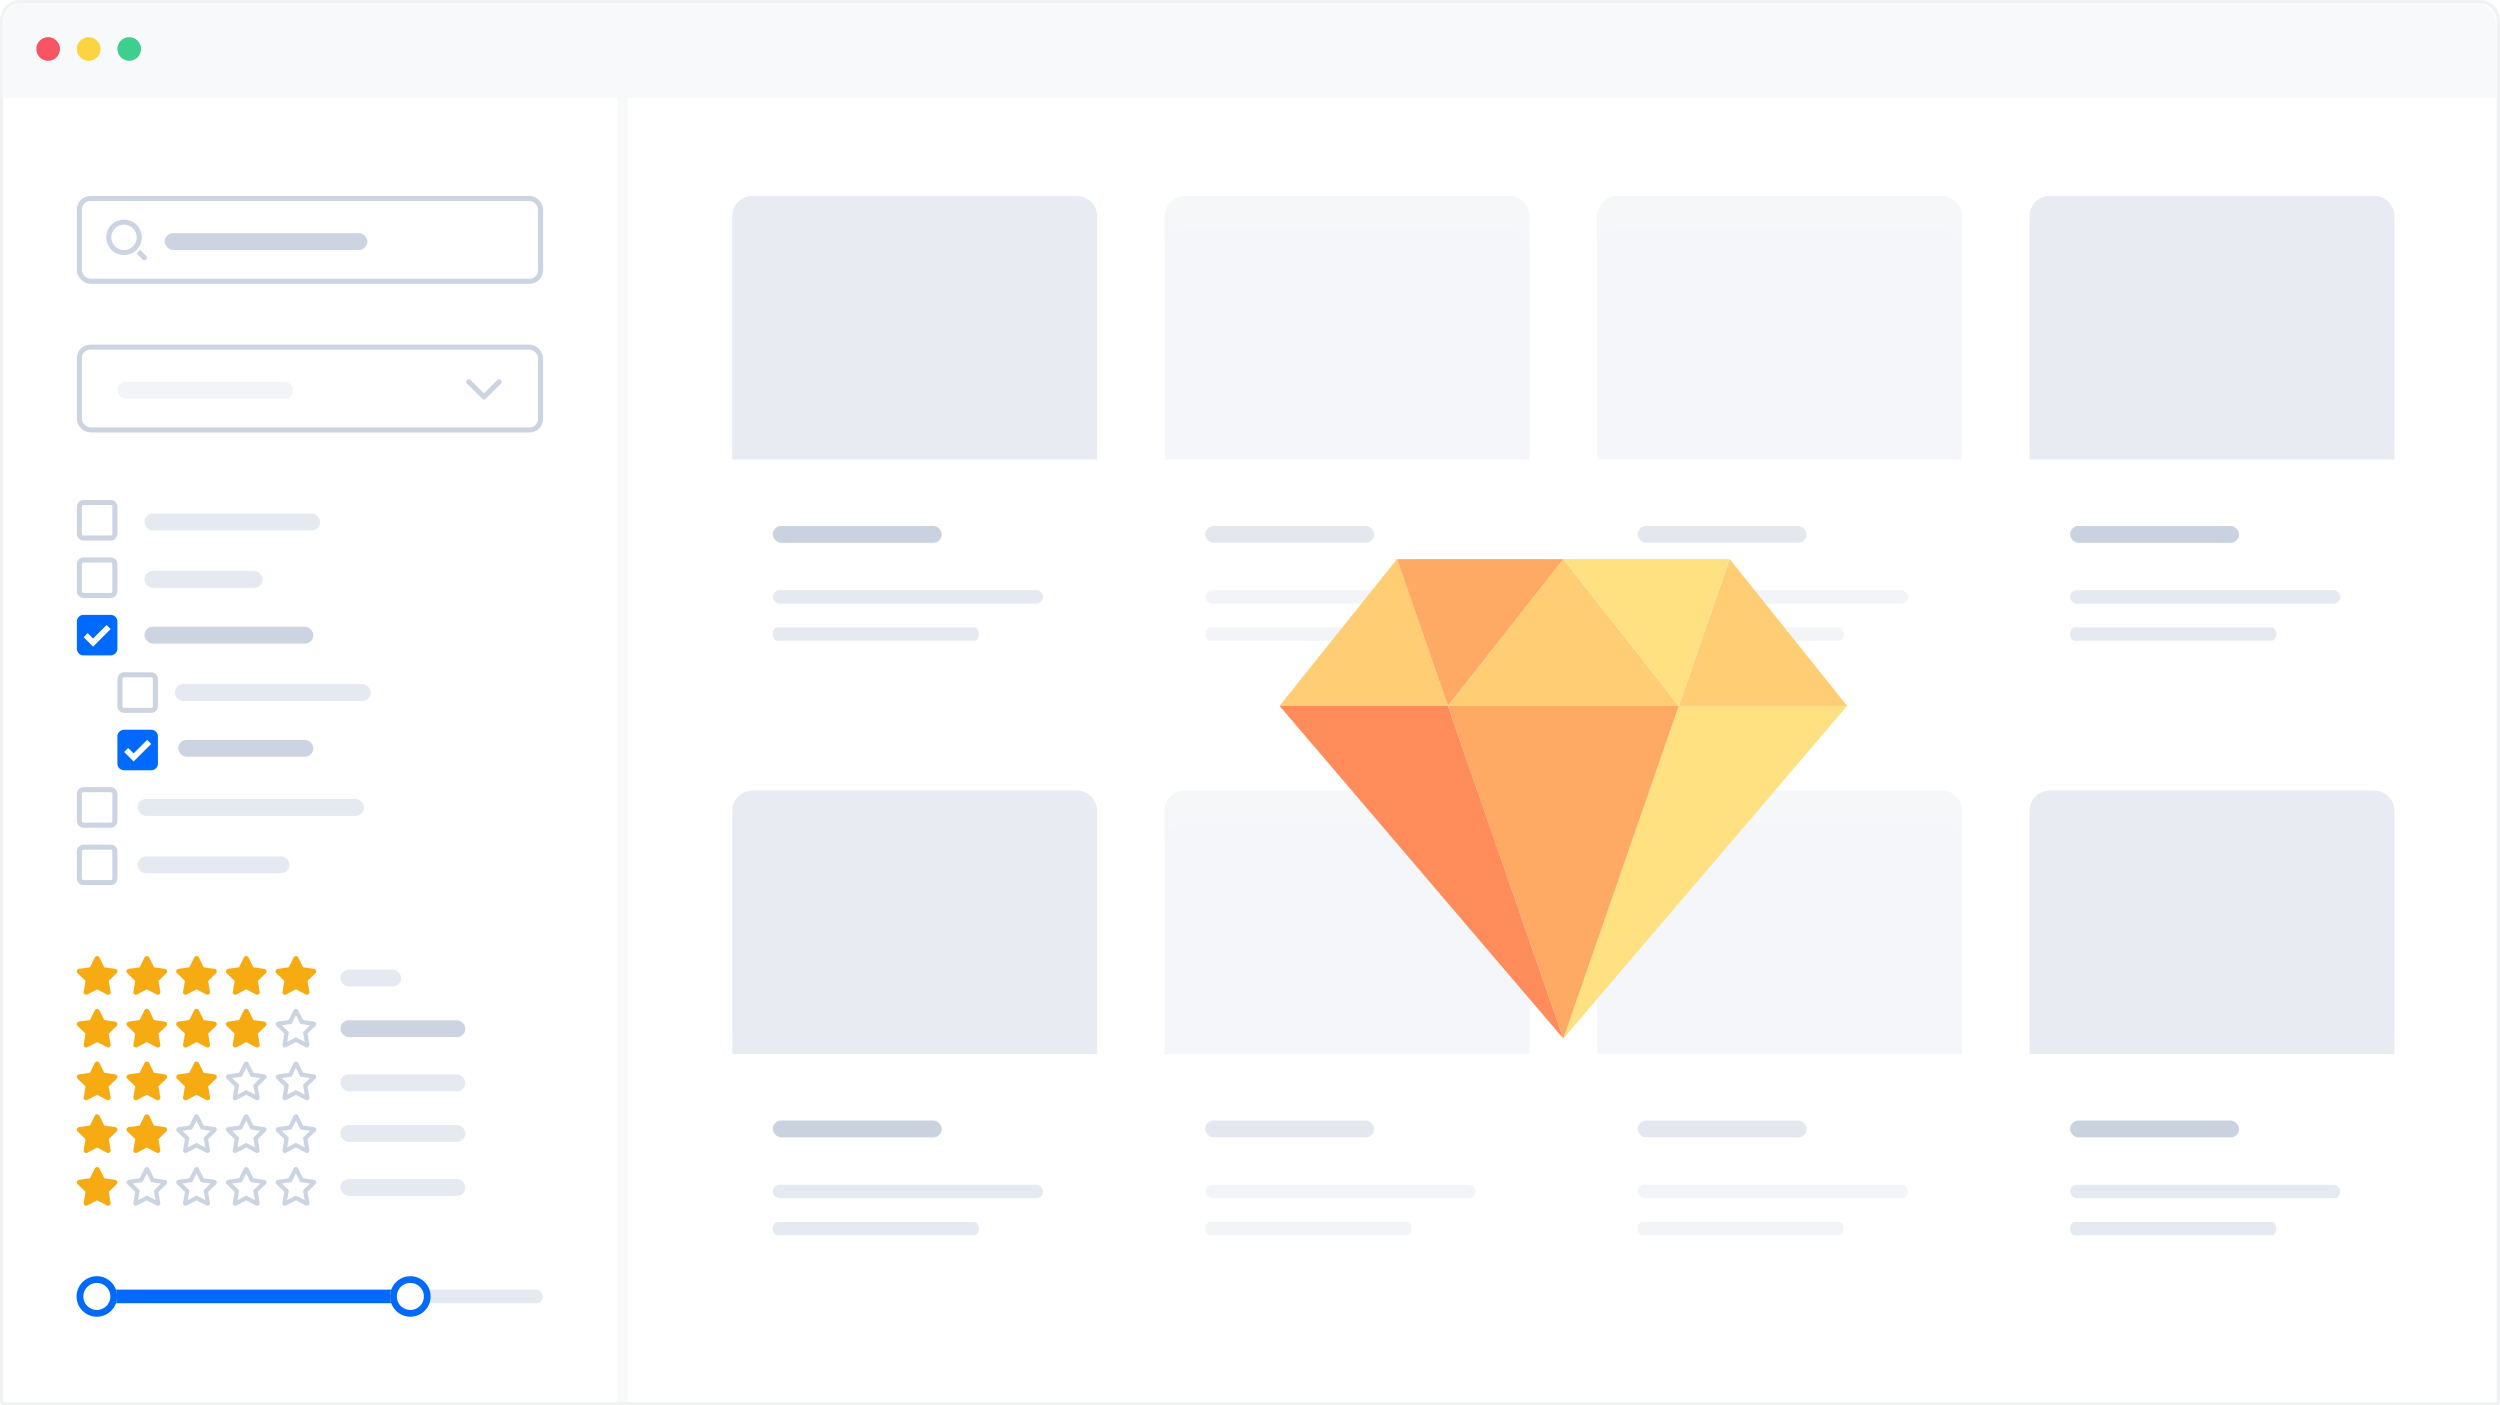 <?xml version="1.0" encoding="UTF-8"?> <svg xmlns="http://www.w3.org/2000/svg" viewBox="0 0 740 416"><defs><filter id="a" x="192.75" y="220" width="156" height="204"><feOffset dy="10"></feOffset><feGaussianBlur stdDeviation="8" result="b"></feGaussianBlur><feFlood flood-color="#0a1f44" flood-opacity=".039"></feFlood><feComposite operator="in" in2="b"></feComposite><feComposite in="SourceGraphic"></feComposite></filter><filter id="b" x="320.75" y="220" width="156" height="204"><feOffset dy="10"></feOffset><feGaussianBlur stdDeviation="8" result="d"></feGaussianBlur><feFlood flood-color="#0a1f44" flood-opacity=".039"></feFlood><feComposite operator="in" in2="d"></feComposite><feComposite in="SourceGraphic"></feComposite></filter><filter id="c" x="448.75" y="220" width="156" height="204"><feOffset dy="10"></feOffset><feGaussianBlur stdDeviation="8" result="f"></feGaussianBlur><feFlood flood-color="#0a1f44" flood-opacity=".039"></feFlood><feComposite operator="in" in2="f"></feComposite><feComposite in="SourceGraphic"></feComposite></filter><filter id="d" x="576.75" y="220" width="156" height="204"><feOffset dy="10"></feOffset><feGaussianBlur stdDeviation="8" result="h"></feGaussianBlur><feFlood flood-color="#0a1f44" flood-opacity=".039"></feFlood><feComposite operator="in" in2="h"></feComposite><feComposite in="SourceGraphic"></feComposite></filter><filter id="e" x="192.75" y="44" width="156" height="204"><feOffset dy="10"></feOffset><feGaussianBlur stdDeviation="8" result="j"></feGaussianBlur><feFlood flood-color="#0a1f44" flood-opacity=".039"></feFlood><feComposite operator="in" in2="j"></feComposite><feComposite in="SourceGraphic"></feComposite></filter><filter id="f" x="320.75" y="44" width="156" height="204"><feOffset dy="10"></feOffset><feGaussianBlur stdDeviation="8" result="l"></feGaussianBlur><feFlood flood-color="#0a1f44" flood-opacity=".039"></feFlood><feComposite operator="in" in2="l"></feComposite><feComposite in="SourceGraphic"></feComposite></filter><filter id="g" x="448.75" y="44" width="156" height="204"><feOffset dy="10"></feOffset><feGaussianBlur stdDeviation="8" result="n"></feGaussianBlur><feFlood flood-color="#0a1f44" flood-opacity=".039"></feFlood><feComposite operator="in" in2="n"></feComposite><feComposite in="SourceGraphic"></feComposite></filter><filter id="h" x="576.75" y="44" width="156" height="204"><feOffset dy="10"></feOffset><feGaussianBlur stdDeviation="8" result="p"></feGaussianBlur><feFlood flood-color="#0a1f44" flood-opacity=".039"></feFlood><feComposite operator="in" in2="p"></feComposite><feComposite in="SourceGraphic"></feComposite></filter><clipPath id="i"><path fill="none" d="M0 0h85v33H0z"></path></clipPath></defs><g fill="#fff" stroke="#f1f2f4"><path d="M6 0h728a6 6 0 0 1 6 6v410H0V6a6 6 0 0 1 6-6z" stroke="none"></path><path d="M6 .5h728a5.5 5.5 0 0 1 5.5 5.5v409a.5.5 0 0 1-.5.5H1a.5.5 0 0 1-.5-.5V6A5.5 5.5 0 0 1 6 .5z" fill="none"></path></g><path d="M6.75 1h726a6 6 0 0 1 6 6v22H.75V7a6 6 0 0 1 6-6z" fill="#f8f9fb"></path><g transform="translate(10.75 11)"><circle cx="3.5" cy="3.5" r="3.5" fill="#f85464"></circle><circle cx="3.5" cy="3.5" r="3.5" transform="translate(12)" fill="#fcd440"></circle><circle cx="3.5" cy="3.5" r="3.5" transform="translate(24)" fill="#3ecf8e"></circle></g><path fill="#f8f9fb" d="M182.75 29h3v386h-3z"></path><g filter="url(#a)"><rect width="108" height="156" rx="6" transform="translate(216.75 234)" fill="#fff"></rect></g><path d="M222.75 234h96a6 6 0 0 1 6 6v72h-108v-72a6 6 0 0 1 6-6z" fill="rgba(204,212,226,0.45)"></path><g transform="translate(228.75 331.678)" opacity=".5"><path d="M1.386 30h58.228c.765 0 1.386.9 1.386 2s-.621 2-1.386 2H1.386C.621 34 0 33.1 0 32s.621-2 1.386-2z" fill="#ccd4e2"></path><rect width="80" height="4" rx="2" transform="translate(0 19)" fill="#ccd4e2"></rect><rect width="50" height="5" rx="2.5" fill="#94a5bd"></rect></g><g opacity=".5"><g filter="url(#b)"><rect width="108" height="156" rx="6" transform="translate(344.75 234)" fill="#fff"></rect></g><path d="M350.75 234h96a6 6 0 0 1 6 6v72h-108v-72a6 6 0 0 1 6-6z" fill="rgba(204,212,226,0.4)"></path><g transform="translate(356.75 331.678)" opacity=".5"><path d="M1.386 30h58.228c.765 0 1.386.9 1.386 2s-.621 2-1.386 2H1.386C.621 34 0 33.1 0 32s.621-2 1.386-2z" fill="#ccd4e2"></path><rect width="80" height="4" rx="2" transform="translate(0 19)" fill="#ccd4e2"></rect><rect width="50" height="5" rx="2.5" fill="#94a5bd"></rect></g></g><g opacity=".5"><g filter="url(#c)"><rect width="108" height="156" rx="6" transform="translate(472.75 234)" fill="#fff"></rect></g><path d="M478.75 234h96a6 6 0 0 1 6 6v72h-108v-72a6 6 0 0 1 6-6z" fill="rgba(204,212,226,0.4)"></path><g transform="translate(484.75 331.678)" opacity=".5"><path d="M1.386 30h58.228c.765 0 1.386.9 1.386 2s-.621 2-1.386 2H1.386C.621 34 0 33.1 0 32s.621-2 1.386-2z" fill="#ccd4e2"></path><rect width="80" height="4" rx="2" transform="translate(0 19)" fill="#ccd4e2"></rect><rect width="50" height="5" rx="2.5" fill="#94a5bd"></rect></g></g><g filter="url(#d)"><rect width="108" height="156" rx="6" transform="translate(600.75 234)" fill="#fff"></rect></g><path d="M606.75 234h96a6 6 0 0 1 6 6v72h-108v-72a6 6 0 0 1 6-6z" fill="rgba(204,212,226,0.45)"></path><g transform="translate(612.75 331.678)" opacity=".5"><path d="M1.386 30h58.228c.765 0 1.386.9 1.386 2s-.621 2-1.386 2H1.386C.621 34 0 33.1 0 32s.621-2 1.386-2z" fill="#ccd4e2"></path><rect width="80" height="4" rx="2" transform="translate(0 19)" fill="#ccd4e2"></rect><rect width="50" height="5" rx="2.5" fill="#94a5bd"></rect></g><g><g filter="url(#e)"><rect width="108" height="156" rx="6" transform="translate(216.75 58)" fill="#fff"></rect></g><path d="M222.75 58h96a6 6 0 0 1 6 6v72h-108V64a6 6 0 0 1 6-6z" fill="rgba(204,212,226,0.45)"></path><g transform="translate(228.75 155.678)" opacity=".5"><path d="M1.386 30h58.228c.765 0 1.386.9 1.386 2s-.621 2-1.386 2H1.386C.621 34 0 33.1 0 32s.621-2 1.386-2z" fill="#ccd4e2"></path><rect width="80" height="4" rx="2" transform="translate(0 19)" fill="#ccd4e2"></rect><rect width="50" height="5" rx="2.5" fill="#94a5bd"></rect></g></g><g opacity=".5"><g filter="url(#f)"><rect width="108" height="156" rx="6" transform="translate(344.75 58)" fill="#fff"></rect></g><path d="M350.75 58h96a6 6 0 0 1 6 6v72h-108V64a6 6 0 0 1 6-6z" fill="rgba(204,212,226,0.4)"></path><g transform="translate(356.75 155.678)" opacity=".5"><path d="M1.386 30h58.228c.765 0 1.386.9 1.386 2s-.621 2-1.386 2H1.386C.621 34 0 33.1 0 32s.621-2 1.386-2z" fill="#ccd4e2"></path><rect width="80" height="4" rx="2" transform="translate(0 19)" fill="#ccd4e2"></rect><rect width="50" height="5" rx="2.5" fill="#94a5bd"></rect></g></g><g opacity=".5"><g filter="url(#g)"><rect width="108" height="156" rx="6" transform="translate(472.75 58)" fill="#fff"></rect></g><path d="M478.75 58h96a6 6 0 0 1 6 6v72h-108V64a6 6 0 0 1 6-6z" fill="rgba(204,212,226,0.4)"></path><g transform="translate(484.75 155.678)" opacity=".5"><path d="M1.386 30h58.228c.765 0 1.386.9 1.386 2s-.621 2-1.386 2H1.386C.621 34 0 33.1 0 32s.621-2 1.386-2z" fill="#ccd4e2"></path><rect width="80" height="4" rx="2" transform="translate(0 19)" fill="#ccd4e2"></rect><rect width="50" height="5" rx="2.5" fill="#94a5bd"></rect></g></g><g><g filter="url(#h)"><rect width="108" height="156" rx="6" transform="translate(600.75 58)" fill="#fff"></rect></g><path d="M606.75 58h96a6 6 0 0 1 6 6v72h-108V64a6 6 0 0 1 6-6z" fill="rgba(204,212,226,0.45)"></path><g transform="translate(612.75 155.678)" opacity=".5"><path d="M1.386 30h58.228c.765 0 1.386.9 1.386 2s-.621 2-1.386 2H1.386C.621 34 0 33.1 0 32s.621-2 1.386-2z" fill="#ccd4e2"></path><rect width="80" height="4" rx="2" transform="translate(0 19)" fill="#ccd4e2"></rect><rect width="50" height="5" rx="2.5" fill="#94a5bd"></rect></g></g><g><path d="M496.917 208.948l-34.167 98.483 84-98.483z" fill="#ffe182"></path><g fill="#ffcd73"><path d="M413.509 165.5l-34.759 43.448h49.833zM496.917 208.948h49.833L511.988 165.5z"></path><path d="M496.918 208.948L462.75 165.5l-34.167 43.448z"></path></g><path d="M462.75 165.5h-49.241l15.074 43.448z" fill="#ffaa64"></path><path d="M511.991 165.5H462.75l34.167 43.448z" fill="#ffe182"></path><path d="M428.583 208.948l34.167 98.483 34.167-98.483z" fill="#ffaa64"></path><path d="M378.75 208.948l84 98.483-34.167-98.483z" fill="#ff8c5a"></path></g><g transform="translate(-703.25 -437)"><g transform="translate(726 804.75)"><rect width="137.918" height="4" rx="2" transform="translate(0 14)" fill="#ccd4e2" opacity=".5"></rect><path d="M2.9 14h94.2c1.6 0 2.9.9 2.9 2s-1.3 2-2.9 2H2.9C1.3 18 0 17.1 0 16s1.3-2 2.9-2z" fill="#0069ff"></path><g transform="translate(92.717 10)" fill="#fff" stroke="#0069ff" stroke-width="2"><circle cx="6" cy="6" r="6" stroke="none"></circle><circle cx="6" cy="6" r="5" fill="none"></circle></g><g transform="translate(-.082 10)" fill="#fff" stroke="#0069ff" stroke-width="2"><circle cx="6" cy="6" r="6" stroke="none"></circle><circle cx="6" cy="6" r="5" fill="none"></circle></g></g><g transform="translate(-19 165)"><path d="M756.357 558.792l-3.237-.474-1.445-2.93a.781.781 0 0 0-1.35 0l-1.445 2.93-3.237.47a.75.75 0 0 0-.417 1.283l2.342 2.283-.553 3.224a.75.75 0 0 0 1.088.79l2.899-1.522 2.9 1.521a.75.75 0 0 0 1.088-.79l-.559-3.224 2.343-2.282a.75.75 0 0 0-.415-1.278zM771.068 558.792l-3.237-.474-1.445-2.93a.781.781 0 0 0-1.35 0l-1.445 2.93-3.237.47a.75.75 0 0 0-.417 1.283l2.342 2.283-.553 3.224a.75.75 0 0 0 1.088.79l2.899-1.522 2.9 1.521a.75.75 0 0 0 1.088-.79l-.559-3.224 2.343-2.282a.75.75 0 0 0-.415-1.278zM785.778 558.792l-3.237-.474-1.445-2.93a.781.781 0 0 0-1.35 0l-1.445 2.93-3.237.47a.75.75 0 0 0-.417 1.283l2.342 2.283-.553 3.224a.75.75 0 0 0 1.088.79l2.899-1.522 2.9 1.521a.75.75 0 0 0 1.088-.79l-.559-3.224 2.343-2.282a.75.75 0 0 0-.415-1.278zM800.489 558.792l-3.237-.474-1.445-2.93a.781.781 0 0 0-1.35 0l-1.445 2.93-3.237.47a.75.75 0 0 0-.417 1.283l2.342 2.283-.553 3.224a.75.75 0 0 0 1.088.79l2.899-1.522 2.9 1.521a.75.75 0 0 0 1.088-.79l-.559-3.224 2.343-2.282a.75.75 0 0 0-.415-1.278zM815.2 558.792l-3.237-.474-1.445-2.93a.781.781 0 0 0-1.35 0l-1.445 2.93-3.237.47a.75.75 0 0 0-.417 1.283l2.342 2.283-.553 3.224a.75.75 0 0 0 1.088.79l2.899-1.522 2.9 1.521a.75.75 0 0 0 1.088-.79l-.559-3.224 2.343-2.282a.75.75 0 0 0-.415-1.278zM756.357 574.404l-3.237-.474-1.445-2.93a.781.781 0 0 0-1.35 0l-1.445 2.93-3.237.47a.75.75 0 0 0-.417 1.283l2.342 2.283-.553 3.224a.75.75 0 0 0 1.088.79l2.899-1.522 2.9 1.521a.75.75 0 0 0 1.088-.79l-.559-3.224 2.343-2.282a.75.75 0 0 0-.415-1.278zM771.068 574.404l-3.237-.474-1.445-2.93a.781.781 0 0 0-1.35 0l-1.445 2.93-3.237.47a.75.75 0 0 0-.417 1.283l2.342 2.283-.553 3.224a.75.75 0 0 0 1.088.79l2.899-1.522 2.9 1.521a.75.75 0 0 0 1.088-.79l-.559-3.224 2.343-2.282a.75.75 0 0 0-.415-1.278zM785.778 574.404l-3.237-.474-1.445-2.93a.781.781 0 0 0-1.35 0l-1.445 2.93-3.237.47a.75.75 0 0 0-.417 1.283l2.342 2.283-.553 3.224a.75.75 0 0 0 1.088.79l2.899-1.522 2.9 1.521a.75.75 0 0 0 1.088-.79l-.559-3.224 2.343-2.282a.75.75 0 0 0-.415-1.278zM800.489 574.404l-3.237-.474-1.445-2.93a.781.781 0 0 0-1.35 0l-1.445 2.93-3.237.47a.75.75 0 0 0-.417 1.283l2.342 2.283-.553 3.224a.75.75 0 0 0 1.088.79l2.899-1.522 2.9 1.521a.75.75 0 0 0 1.088-.79l-.559-3.224 2.343-2.282a.75.75 0 0 0-.415-1.278z" fill="#f7ab13"></path><g fill="none"><path d="M815.2 574.404l-3.237-.474-1.445-2.93a.781.781 0 0 0-1.35 0l-1.445 2.93-3.237.47a.75.75 0 0 0-.417 1.283l2.342 2.283-.553 3.224a.75.75 0 0 0 1.088.79l2.899-1.522 2.9 1.521a.75.75 0 0 0 1.088-.79l-.559-3.224 2.343-2.282a.75.75 0 0 0-.415-1.278z"></path><path d="M809.843 572.46l-.998 2.026-.291.59-.65.095-2.236.325 1.616 1.575.47.46-.11.647-.382 2.225 2-1.051.581-.306.582.306 1.998 1.05-.381-2.226-.111-.648.47-.459 1.617-1.574-2.235-.325-.65-.095-.291-.59-.999-2.026m0-1.847a.78.78 0 0 1 .675.388l1.445 2.933 3.237.471h.002a.75.75 0 0 1 .415 1.28l-2.343 2.28.552 3.225a.75.75 0 0 1-1.088.79l-2.895-1.52-2.896 1.522a.749.749 0 0 1-1.088-.79l.552-3.225-2.342-2.283a.75.75 0 0 1 .417-1.279l3.237-.47 1.445-2.934a.78.78 0 0 1 .675-.388z" fill="#ccd4e2"></path></g><path d="M756.357 590.017l-3.237-.474-1.445-2.93a.781.781 0 0 0-1.35 0l-1.445 2.93-3.237.47a.75.75 0 0 0-.417 1.283l2.342 2.283-.553 3.224a.75.75 0 0 0 1.088.79l2.899-1.522 2.9 1.521a.75.75 0 0 0 1.088-.79l-.559-3.224 2.343-2.282a.75.75 0 0 0-.415-1.278zM771.068 590.017l-3.237-.474-1.445-2.93a.781.781 0 0 0-1.35 0l-1.445 2.93-3.237.47a.75.75 0 0 0-.417 1.283l2.342 2.283-.553 3.224a.75.75 0 0 0 1.088.79l2.899-1.522 2.9 1.521a.75.75 0 0 0 1.088-.79l-.559-3.224 2.343-2.282a.75.75 0 0 0-.415-1.278zM785.778 590.017l-3.237-.474-1.445-2.93a.781.781 0 0 0-1.35 0l-1.445 2.93-3.237.47a.75.75 0 0 0-.417 1.283l2.342 2.283-.553 3.224a.75.75 0 0 0 1.088.79l2.899-1.522 2.9 1.521a.75.75 0 0 0 1.088-.79l-.559-3.224 2.343-2.282a.75.75 0 0 0-.415-1.278z" fill="#f7ab13"></path><g fill="none"><path d="M800.489 590.017l-3.237-.474-1.445-2.93a.781.781 0 0 0-1.35 0l-1.445 2.93-3.237.47a.75.75 0 0 0-.417 1.283l2.342 2.283-.553 3.224a.75.75 0 0 0 1.088.79l2.899-1.522 2.9 1.521a.75.75 0 0 0 1.088-.79l-.559-3.224 2.343-2.282a.75.75 0 0 0-.415-1.278z"></path><path d="M795.132 588.072l-.998 2.027-.291.59-.65.095-2.236.325 1.616 1.575.47.46-.11.647-.382 2.225 2-1.051.581-.306.582.306 1.998 1.05-.381-2.226-.111-.648.47-.459 1.617-1.574-2.235-.325-.65-.095-.291-.59-.999-2.026m0-1.847a.78.78 0 0 1 .675.388l1.445 2.933 3.237.471h.002a.75.75 0 0 1 .415 1.28l-2.343 2.28.552 3.225a.75.75 0 0 1-1.088.79l-2.895-1.52-2.896 1.522a.749.749 0 0 1-1.088-.79l.552-3.225-2.342-2.283a.75.75 0 0 1 .417-1.279l3.237-.47 1.445-2.934a.78.78 0 0 1 .675-.388z" fill="#ccd4e2"></path></g><g fill="none"><path d="M815.2 590.017l-3.237-.474-1.445-2.93a.781.781 0 0 0-1.35 0l-1.445 2.93-3.237.47a.75.75 0 0 0-.417 1.283l2.342 2.283-.553 3.224a.75.75 0 0 0 1.088.79l2.899-1.522 2.9 1.521a.75.75 0 0 0 1.088-.79l-.559-3.224 2.343-2.282a.75.75 0 0 0-.415-1.278z"></path><path d="M809.843 588.072l-.998 2.027-.291.59-.65.095-2.236.325 1.616 1.575.47.46-.11.647-.382 2.225 2-1.051.581-.306.582.306 1.998 1.05-.381-2.226-.111-.648.47-.459 1.617-1.574-2.235-.325-.65-.095-.291-.59-.999-2.026m0-1.847a.78.78 0 0 1 .675.388l1.445 2.933 3.237.471h.002a.75.75 0 0 1 .415 1.28l-2.343 2.28.552 3.225a.75.75 0 0 1-1.088.79l-2.895-1.52-2.896 1.522a.749.749 0 0 1-1.088-.79l.552-3.225-2.342-2.283a.75.75 0 0 1 .417-1.279l3.237-.47 1.445-2.934a.78.78 0 0 1 .675-.388z" fill="#ccd4e2"></path></g><path d="M756.357 605.629l-3.237-.474-1.445-2.93a.781.781 0 0 0-1.35 0l-1.445 2.93-3.237.47a.75.75 0 0 0-.417 1.283l2.342 2.283-.553 3.224a.75.75 0 0 0 1.088.79l2.899-1.522 2.9 1.521a.75.75 0 0 0 1.088-.79l-.559-3.224 2.343-2.282a.75.75 0 0 0-.415-1.278zM771.068 605.629l-3.237-.474-1.445-2.93a.781.781 0 0 0-1.35 0l-1.445 2.93-3.237.47a.75.75 0 0 0-.417 1.283l2.342 2.283-.553 3.224a.75.75 0 0 0 1.088.79l2.899-1.522 2.9 1.521a.75.75 0 0 0 1.088-.79l-.559-3.224 2.343-2.282a.75.75 0 0 0-.415-1.278z" fill="#f7ab13"></path><g fill="none"><path d="M785.778 605.629l-3.237-.474-1.445-2.93a.781.781 0 0 0-1.35 0l-1.445 2.93-3.237.47a.75.75 0 0 0-.417 1.283l2.342 2.283-.553 3.224a.75.75 0 0 0 1.088.79l2.899-1.522 2.9 1.521a.75.75 0 0 0 1.088-.79l-.559-3.224 2.343-2.282a.75.75 0 0 0-.415-1.278z"></path><path d="M780.421 603.684l-.998 2.027-.291.59-.65.095-2.236.325 1.616 1.575.47.46-.11.647-.382 2.225 2-1.051.581-.306.582.306 1.998 1.05-.381-2.226-.111-.648.47-.459 1.617-1.574-2.235-.325-.65-.095-.291-.59-.999-2.026m0-1.847a.78.78 0 0 1 .675.388l1.445 2.933 3.237.471h.002a.75.75 0 0 1 .415 1.28l-2.343 2.28.552 3.225a.75.75 0 0 1-1.088.79l-2.895-1.52-2.896 1.522a.749.749 0 0 1-1.088-.79l.552-3.225-2.342-2.283a.75.75 0 0 1 .417-1.279l3.237-.47 1.445-2.934a.78.78 0 0 1 .675-.388z" fill="#ccd4e2"></path></g><g fill="none"><path d="M800.489 605.629l-3.237-.474-1.445-2.93a.781.781 0 0 0-1.35 0l-1.445 2.93-3.237.47a.75.75 0 0 0-.417 1.283l2.342 2.283-.553 3.224a.75.75 0 0 0 1.088.79l2.899-1.522 2.9 1.521a.75.75 0 0 0 1.088-.79l-.559-3.224 2.343-2.282a.75.75 0 0 0-.415-1.278z"></path><path d="M795.132 603.684l-.998 2.027-.291.59-.65.095-2.236.325 1.616 1.575.47.46-.11.647-.382 2.225 2-1.051.581-.306.582.306 1.998 1.05-.381-2.226-.111-.648.47-.459 1.617-1.574-2.235-.325-.65-.095-.291-.59-.999-2.026m0-1.847a.78.78 0 0 1 .675.388l1.445 2.933 3.237.471h.002a.75.75 0 0 1 .415 1.28l-2.343 2.28.552 3.225a.75.75 0 0 1-1.088.79l-2.895-1.52-2.896 1.522a.749.749 0 0 1-1.088-.79l.552-3.225-2.342-2.283a.75.75 0 0 1 .417-1.279l3.237-.47 1.445-2.934a.78.78 0 0 1 .675-.388z" fill="#ccd4e2"></path></g><g fill="none"><path d="M815.2 605.629l-3.237-.474-1.445-2.93a.781.781 0 0 0-1.35 0l-1.445 2.93-3.237.47a.75.75 0 0 0-.417 1.283l2.342 2.283-.553 3.224a.75.75 0 0 0 1.088.79l2.899-1.522 2.9 1.521a.75.75 0 0 0 1.088-.79l-.559-3.224 2.343-2.282a.75.75 0 0 0-.415-1.278z"></path><path d="M809.843 603.684l-.998 2.027-.291.59-.65.095-2.236.325 1.616 1.575.47.46-.11.647-.382 2.225 2-1.051.581-.306.582.306 1.998 1.05-.381-2.226-.111-.648.47-.459 1.617-1.574-2.235-.325-.65-.095-.291-.59-.999-2.026m0-1.847a.78.78 0 0 1 .675.388l1.445 2.933 3.237.471h.002a.75.75 0 0 1 .415 1.28l-2.343 2.28.552 3.225a.75.75 0 0 1-1.088.79l-2.895-1.52-2.896 1.522a.749.749 0 0 1-1.088-.79l.552-3.225-2.342-2.283a.75.75 0 0 1 .417-1.279l3.237-.47 1.445-2.934a.78.78 0 0 1 .675-.388z" fill="#ccd4e2"></path></g><path d="M756.357 621.241l-3.237-.474-1.445-2.93a.781.781 0 0 0-1.35 0l-1.445 2.93-3.237.47a.75.75 0 0 0-.417 1.283l2.342 2.283-.553 3.224a.75.75 0 0 0 1.088.79l2.899-1.522 2.9 1.521a.75.75 0 0 0 1.088-.79l-.559-3.224 2.343-2.282a.75.75 0 0 0-.415-1.278z" fill="#f7ab13"></path><g fill="none"><path d="M771.068 621.241l-3.237-.474-1.445-2.93a.781.781 0 0 0-1.35 0l-1.445 2.93-3.237.47a.75.75 0 0 0-.417 1.283l2.342 2.283-.553 3.224a.75.75 0 0 0 1.088.79l2.899-1.522 2.9 1.521a.75.75 0 0 0 1.088-.79l-.559-3.224 2.343-2.282a.75.75 0 0 0-.415-1.278z"></path><path d="M765.711 619.296l-.998 2.027-.291.59-.65.095-2.236.325 1.616 1.575.47.46-.11.647-.382 2.225 2-1.051.581-.306.582.306 1.998 1.05-.381-2.226-.111-.648.47-.459 1.617-1.574-2.235-.325-.65-.095-.291-.59-.999-2.026m0-1.847a.78.78 0 0 1 .675.388l1.445 2.933 3.237.471h.002a.75.75 0 0 1 .415 1.28l-2.343 2.28.552 3.225a.75.75 0 0 1-1.088.79l-2.895-1.52-2.896 1.522a.749.749 0 0 1-1.088-.79l.552-3.225-2.342-2.283a.75.75 0 0 1 .417-1.279l3.237-.47 1.445-2.934a.78.78 0 0 1 .675-.388z" fill="#ccd4e2"></path></g><g fill="none"><path d="M785.778 621.241l-3.237-.474-1.445-2.93a.781.781 0 0 0-1.35 0l-1.445 2.93-3.237.47a.75.75 0 0 0-.417 1.283l2.342 2.283-.553 3.224a.75.75 0 0 0 1.088.79l2.899-1.522 2.9 1.521a.75.75 0 0 0 1.088-.79l-.559-3.224 2.343-2.282a.75.75 0 0 0-.415-1.278z"></path><path d="M780.421 619.296l-.998 2.027-.291.59-.65.095-2.236.325 1.616 1.575.47.46-.11.647-.382 2.225 2-1.051.581-.306.582.306 1.998 1.05-.381-2.226-.111-.648.47-.459 1.617-1.574-2.235-.325-.65-.095-.291-.59-.999-2.026m0-1.847a.78.78 0 0 1 .675.388l1.445 2.933 3.237.471h.002a.75.75 0 0 1 .415 1.28l-2.343 2.28.552 3.225a.75.75 0 0 1-1.088.79l-2.895-1.52-2.896 1.522a.749.749 0 0 1-1.088-.79l.552-3.225-2.342-2.283a.75.75 0 0 1 .417-1.279l3.237-.47 1.445-2.934a.78.78 0 0 1 .675-.388z" fill="#ccd4e2"></path></g><g fill="none"><path d="M800.489 621.241l-3.237-.474-1.445-2.93a.781.781 0 0 0-1.35 0l-1.445 2.93-3.237.47a.75.75 0 0 0-.417 1.283l2.342 2.283-.553 3.224a.75.75 0 0 0 1.088.79l2.899-1.522 2.9 1.521a.75.75 0 0 0 1.088-.79l-.559-3.224 2.343-2.282a.75.75 0 0 0-.415-1.278z"></path><path d="M795.132 619.296l-.998 2.027-.291.59-.65.095-2.236.325 1.616 1.575.47.46-.11.647-.382 2.225 2-1.051.581-.306.582.306 1.998 1.05-.381-2.226-.111-.648.47-.459 1.617-1.574-2.235-.325-.65-.095-.291-.59-.999-2.026m0-1.847a.78.78 0 0 1 .675.388l1.445 2.933 3.237.471h.002a.75.75 0 0 1 .415 1.28l-2.343 2.28.552 3.225a.75.75 0 0 1-1.088.79l-2.895-1.52-2.896 1.522a.749.749 0 0 1-1.088-.79l.552-3.225-2.342-2.283a.75.75 0 0 1 .417-1.279l3.237-.47 1.445-2.934a.78.78 0 0 1 .675-.388z" fill="#ccd4e2"></path></g><g fill="none"><path d="M815.2 621.241l-3.237-.474-1.445-2.93a.781.781 0 0 0-1.35 0l-1.445 2.93-3.237.47a.75.75 0 0 0-.417 1.283l2.342 2.283-.553 3.224a.75.75 0 0 0 1.088.79l2.899-1.522 2.9 1.521a.75.75 0 0 0 1.088-.79l-.559-3.224 2.343-2.282a.75.75 0 0 0-.415-1.278z"></path><path d="M809.843 619.296l-.998 2.027-.291.59-.65.095-2.236.325 1.616 1.575.47.46-.11.647-.382 2.225 2-1.051.581-.306.582.306 1.998 1.05-.381-2.226-.111-.648.47-.459 1.617-1.574-2.235-.325-.65-.095-.291-.59-.999-2.026m0-1.847a.78.78 0 0 1 .675.388l1.445 2.933 3.237.471h.002a.75.75 0 0 1 .415 1.28l-2.343 2.28.552 3.225a.75.75 0 0 1-1.088.79l-2.895-1.52-2.896 1.522a.749.749 0 0 1-1.088-.79l.552-3.225-2.342-2.283a.75.75 0 0 1 .417-1.279l3.237-.47 1.445-2.934a.78.78 0 0 1 .675-.388z" fill="#ccd4e2"></path></g><rect width="18" height="5" rx="2.5" transform="translate(823 559)" fill="#ccd4e2" opacity=".5"></rect><rect width="37" height="5" rx="2.5" transform="translate(823 574)" fill="#ccd4e2"></rect><rect width="37" height="5" rx="2.5" transform="translate(823 590)" fill="#ccd4e2" opacity=".5"></rect><rect width="37" height="5" rx="2.5" transform="translate(823 605)" fill="#ccd4e2" opacity=".5"></rect><rect width="37" height="5" rx="2.5" transform="translate(823 621)" fill="#ccd4e2" opacity=".5"></rect></g><g transform="translate(2 72)"><g fill="#fff"><path d="M734 524.25h-8c-.69 0-1.25-.56-1.25-1.25v-8c0-.69.56-1.25 1.25-1.25h8c.69 0 1.25.56 1.25 1.25v8c0 .69-.56 1.25-1.25 1.25z"></path><path d="M726 514.5a.5.5 0 0 0-.5.5v8a.5.5 0 0 0 .5.5h8a.5.5 0 0 0 .5-.5v-8a.5.5 0 0 0-.5-.5h-8m0-1.5h8a2 2 0 0 1 2 2v8a2 2 0 0 1-2 2h-8a2 2 0 0 1-2-2v-8a2 2 0 0 1 2-2z" fill="#ccd4e2"></path></g><g fill="#fff"><path d="M734 541.25h-8c-.69 0-1.25-.56-1.25-1.25v-8c0-.69.56-1.25 1.25-1.25h8c.69 0 1.25.56 1.25 1.25v8c0 .69-.56 1.25-1.25 1.25z"></path><path d="M726 531.5a.5.5 0 0 0-.5.5v8a.5.5 0 0 0 .5.5h8a.5.5 0 0 0 .5-.5v-8a.5.5 0 0 0-.5-.5h-8m0-1.5h8a2 2 0 0 1 2 2v8a2 2 0 0 1-2 2h-8a2 2 0 0 1-2-2v-8a2 2 0 0 1 2-2z" fill="#ccd4e2"></path></g><g fill="#0069ff"><path d="M734 558.25h-8c-.69 0-1.25-.56-1.25-1.25v-8c0-.69.56-1.25 1.25-1.25h8c.69 0 1.25.56 1.25 1.25v8c0 .69-.56 1.25-1.25 1.25z"></path><path d="M726 548.5a.5.5 0 0 0-.5.5v8a.5.5 0 0 0 .5.5h8a.5.5 0 0 0 .5-.5v-8a.5.5 0 0 0-.5-.5h-8m0-1.5h8a2 2 0 0 1 2 2v8a2 2 0 0 1-2 2h-8a2 2 0 0 1-2-2v-8a2 2 0 0 1 2-2z"></path></g><g fill="#fff"><path d="M746 575.25h-8c-.69 0-1.25-.56-1.25-1.25v-8c0-.69.56-1.25 1.25-1.25h8c.69 0 1.25.56 1.25 1.25v8c0 .69-.56 1.25-1.25 1.25z"></path><path d="M738 565.5a.5.5 0 0 0-.5.5v8a.5.5 0 0 0 .5.5h8a.5.5 0 0 0 .5-.5v-8a.5.5 0 0 0-.5-.5h-8m0-1.5h8a2 2 0 0 1 2 2v8a2 2 0 0 1-2 2h-8a2 2 0 0 1-2-2v-8a2 2 0 0 1 2-2z" fill="#ccd4e2"></path></g><g fill="#0069ff"><path d="M746 592.25h-8c-.69 0-1.25-.56-1.25-1.25v-8c0-.69.56-1.25 1.25-1.25h8c.69 0 1.25.56 1.25 1.25v8c0 .69-.56 1.25-1.25 1.25z"></path><path d="M738 582.5a.5.5 0 0 0-.5.5v8a.5.5 0 0 0 .5.5h8a.5.5 0 0 0 .5-.5v-8a.5.5 0 0 0-.5-.5h-8m0-1.5h8a2 2 0 0 1 2 2v8a2 2 0 0 1-2 2h-8a2 2 0 0 1-2-2v-8a2 2 0 0 1 2-2z"></path></g><g transform="translate(724 598)" clip-path="url(#i)"><g fill="#fff"><path d="M10 11.25H2c-.69 0-1.25-.56-1.25-1.25V2C.75 1.31 1.31.75 2 .75h8c.69 0 1.25.56 1.25 1.25v8c0 .69-.56 1.25-1.25 1.25z"></path><path d="M2 1.5a.5.5 0 0 0-.5.5v8a.5.5 0 0 0 .5.5h8a.5.5 0 0 0 .5-.5V2a.5.5 0 0 0-.5-.5H2M2 0h8a2 2 0 0 1 2 2v8a2 2 0 0 1-2 2H2a2 2 0 0 1-2-2V2a2 2 0 0 1 2-2z" fill="#ccd4e2"></path></g><g fill="#fff"><path d="M10 28.25H2c-.69 0-1.25-.56-1.25-1.25v-8c0-.69.56-1.25 1.25-1.25h8c.69 0 1.25.56 1.25 1.25v8c0 .69-.56 1.25-1.25 1.25z"></path><path d="M2 18.5a.5.5 0 0 0-.5.5v8a.5.5 0 0 0 .5.5h8a.5.5 0 0 0 .5-.5v-8a.5.5 0 0 0-.5-.5H2M2 17h8a2 2 0 0 1 2 2v8a2 2 0 0 1-2 2H2a2 2 0 0 1-2-2v-8a2 2 0 0 1 2-2z" fill="#ccd4e2"></path></g></g><rect width="52" height="5" rx="2.5" transform="translate(744 517)" fill="#ccd4e2" opacity=".5"></rect><rect width="35" height="5" rx="2.5" transform="translate(744 534)" fill="#ccd4e2" opacity=".5"></rect><rect width="50" height="5" rx="2.5" transform="translate(744 550.5)" fill="#ccd4e2"></rect><rect width="58" height="5" rx="2.5" transform="translate(753 567.5)" fill="#ccd4e2" opacity=".5"></rect><rect width="40" height="5" rx="2.5" transform="translate(754 584)" fill="#ccd4e2"></rect><rect width="67" height="5" rx="2.5" transform="translate(742 601.5)" fill="#ccd4e2" opacity=".5"></rect><rect width="45" height="5" rx="2.5" transform="translate(742 618.5)" fill="#ccd4e2" opacity=".5"></rect><path d="M728.8 554l-1.6-1.6-1.2 1.2 2.8 2.8 5.2-5.2-1.2-1.2zM740.8 588l-1.6-1.6-1.2 1.2 2.8 2.8 5.2-5.2-1.2-1.2z" fill="#fff"></path></g><g transform="translate(0 6)"><g transform="translate(726 533)" fill="#fff" stroke="#ccd4e2" stroke-width="1.5"><rect width="138" height="26" rx="4" stroke="none"></rect><rect x=".75" y=".75" width="136.5" height="24.5" rx="3.25" fill="none"></rect></g><path d="M842 544l4.5 4.5 4.5-4.5" fill="none" stroke="#ccd4e2" stroke-linecap="round" stroke-linejoin="round" stroke-miterlimit="10" stroke-width="1.5"></path><rect width="52" height="5" rx="2.5" transform="translate(738 544)" fill="#ccd4e2" opacity=".25"></rect></g><g transform="translate(726 495)" fill="#fff" stroke="#ccd4e2" stroke-width="1.5"><rect width="138" height="26" rx="4" stroke="none"></rect><rect x=".75" y=".75" width="136.5" height="24.5" rx="3.25" fill="none"></rect></g><g fill="#ccd4e2"><path d="M739.962 512.5a5.25 5.25 0 1 1 5.25-5.25 5.256 5.256 0 0 1-5.25 5.25zm0-9a3.75 3.75 0 1 0 3.75 3.75 3.754 3.754 0 0 0-3.75-3.75zM746.492 512.72l-1.795-1.795a6.014 6.014 0 0 1-1.06 1.06l1.795 1.795a.75.75 0 1 0 1.06-1.06z"></path></g><rect width="60" height="5" rx="2.5" transform="translate(752 506)" fill="#ccd4e2"></rect></g></svg> 